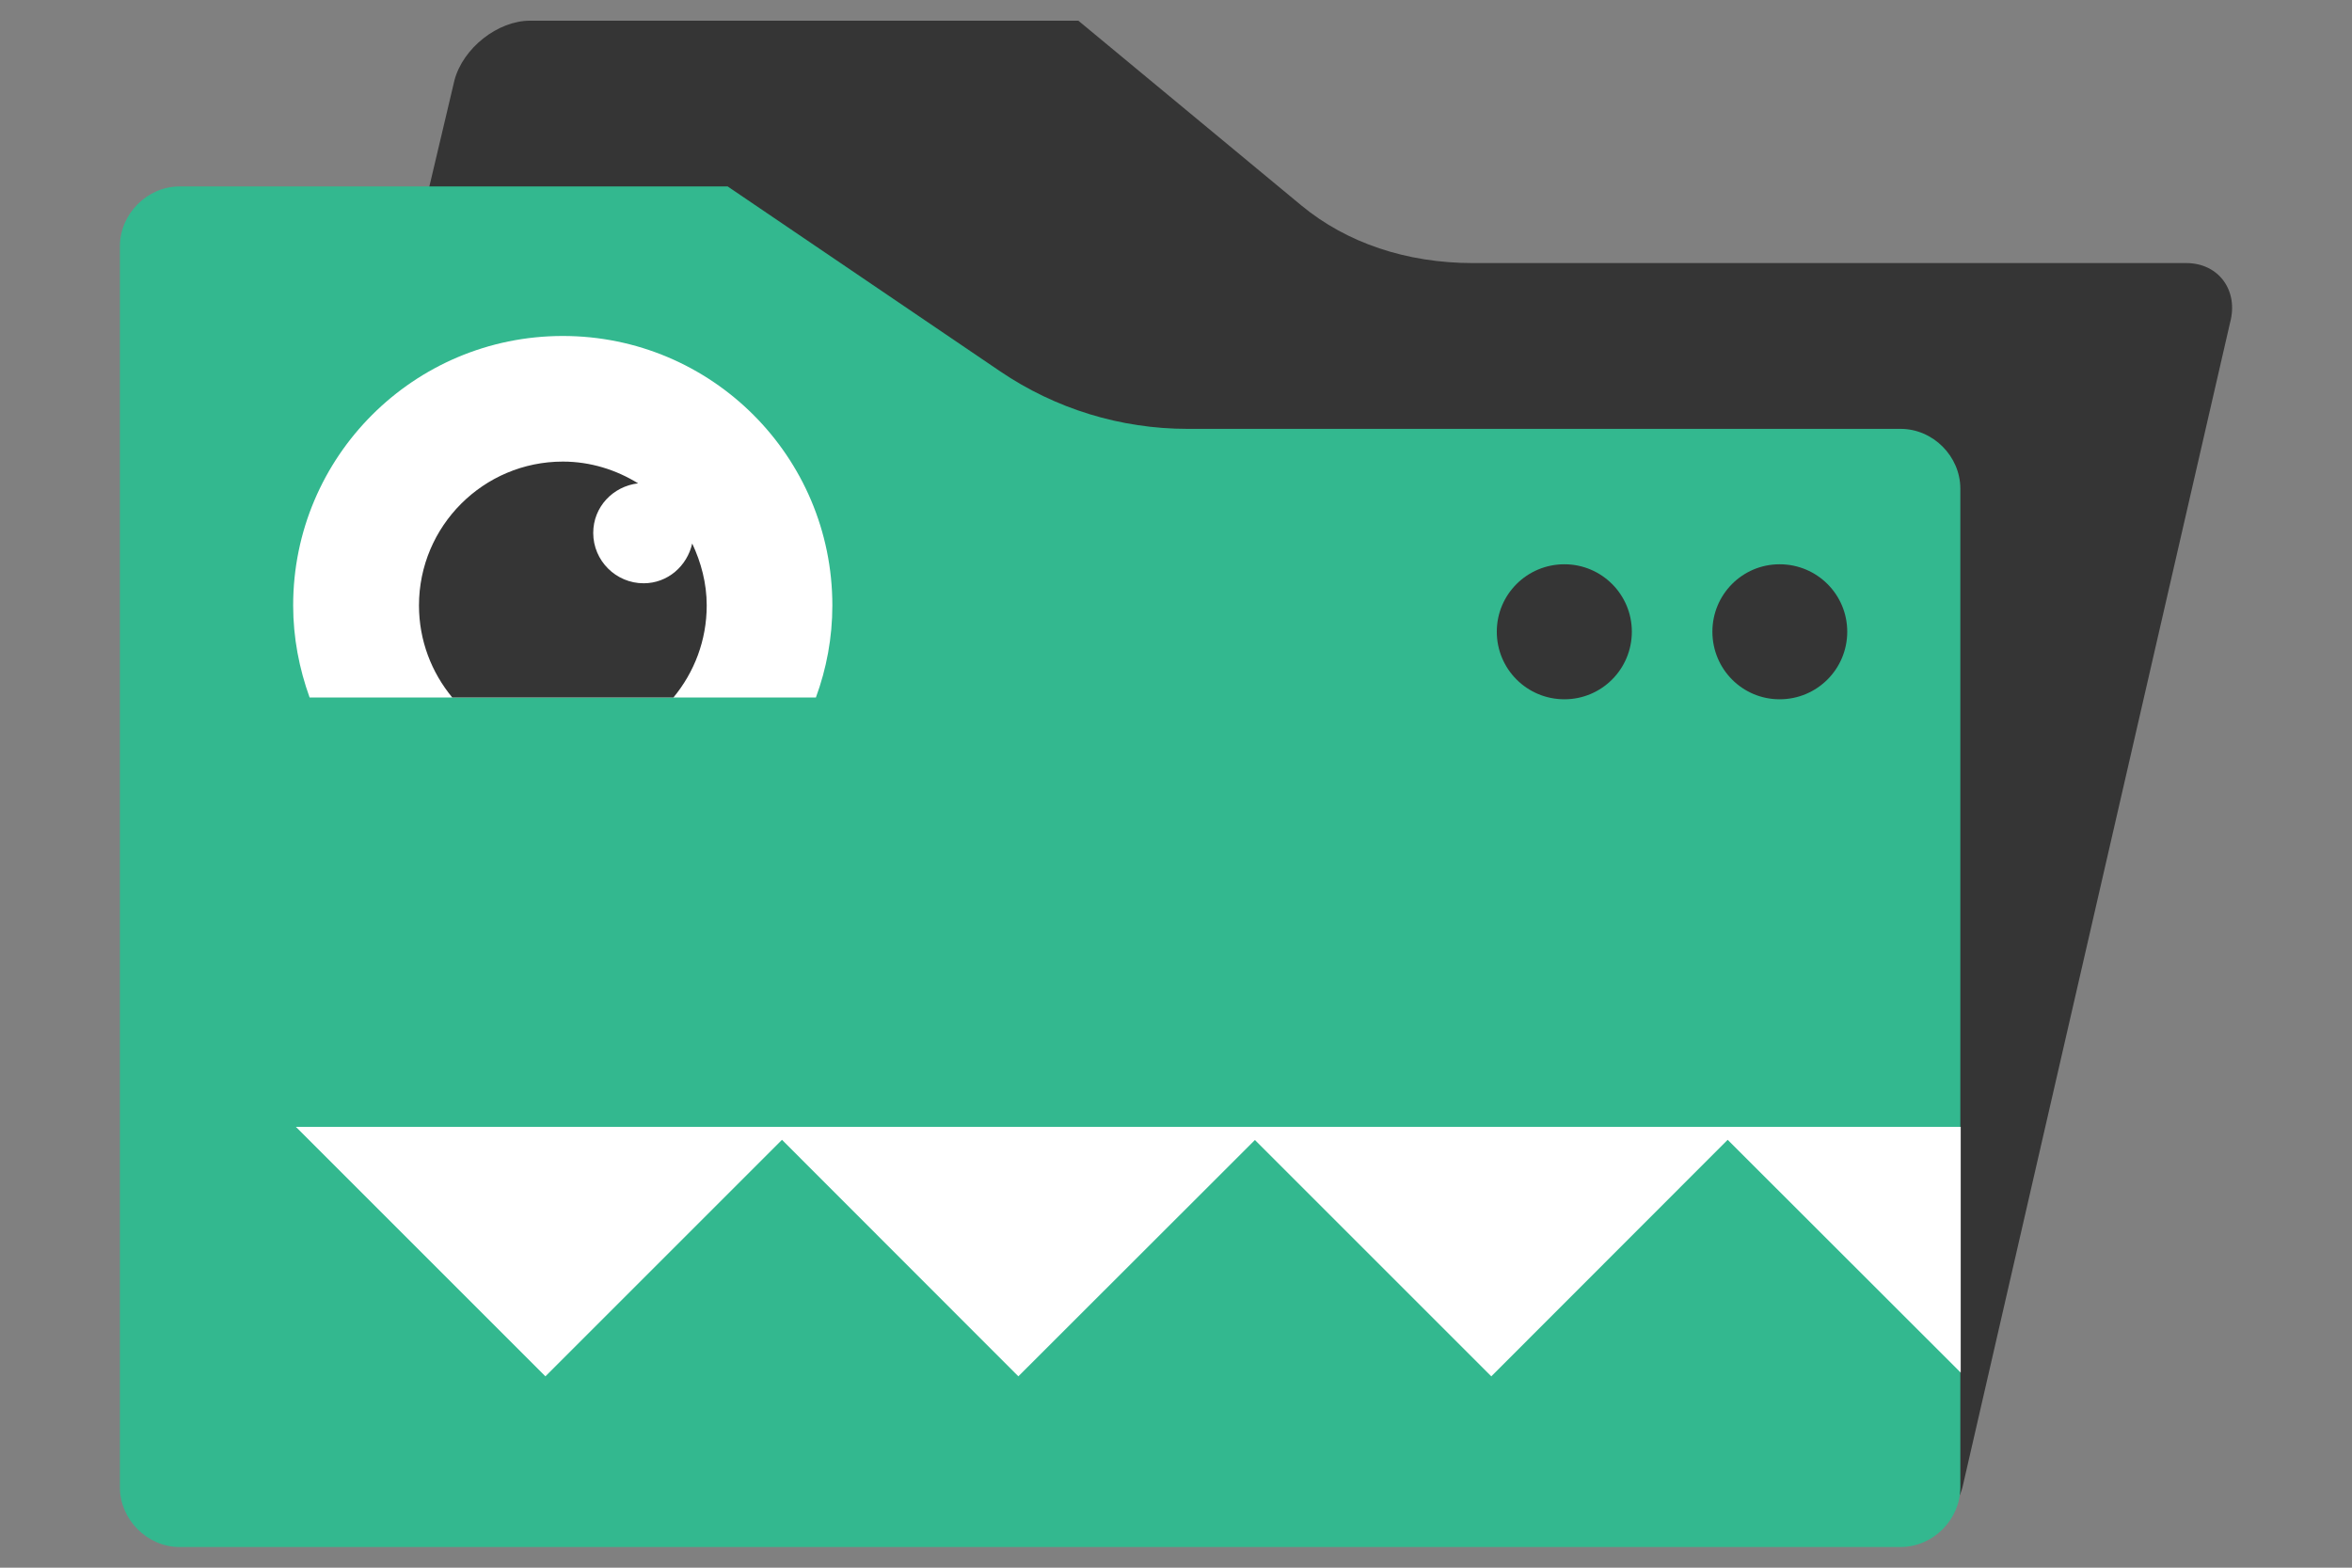 <svg width="120" height="80" xmlns="http://www.w3.org/2000/svg" version="1.2">
 <rect width="100%" height="100%" fill="#808080" stroke="none"/>
 <defs id="defs58">
  <g id="g56"/>
 </defs>
 <g class="layer">
  <title>Layer 1</title>
  <g id="surface710">
   <path id="path76" fill-rule="nonzero" fill="#353535" d="m111.547,13.425l-36.39,0c-3.4,0 -6.45,-1.03 -8.76,-2.94l-11.38,-9.43l-27.97,0c-1.65,0 -3.42,1.39 -3.86,3.04l-16.75,70.87l7.57,0l0,3.39l84.1,0c0.94,-0.56 1.75,-1.44 2.02,-2.46l13.65,-59.42c0.45,-1.65 -0.58,-3.05 -2.23,-3.05"/>
   <path id="path78" fill-rule="nonzero" fill="#33b88f" d="m9.157,78.945c-1.64,0 -3.04,-1.4 -3.04,-3.05l0,-63.33c0,-1.65 1.4,-3.05 3.04,-3.05l27.97,0l13.91,9.44c2.82,1.91 6.14,2.93 9.55,2.93l36.38,0c1.66,0 3.05,1.4 3.05,3.05l0,50.96c0,1.65 -1.39,3.05 -3.05,3.05l-87.81,0zm0,0"/>
   <path id="path80" fill-rule="nonzero" fill="#353535" d="m90.797,28.795c-1.9,0 -3.43,1.54 -3.43,3.44c0,1.91 1.53,3.45 3.43,3.45c1.91,0 3.45,-1.54 3.45,-3.45c0,-1.9 -1.54,-3.44 -3.45,-3.44"/>
   <path id="path82" fill-rule="nonzero" fill="#353535" d="m79.817,28.795c-1.91,0 -3.45,1.54 -3.45,3.44c0,1.91 1.54,3.45 3.45,3.45c1.9,0 3.44,-1.54 3.44,-3.45c0,-1.9 -1.54,-3.44 -3.44,-3.44"/>
   <path id="path84" fill-rule="nonzero" fill="#ffffff" d="m15.097,57.505l12.73,12.73l12.07,-12.07l12.06,12.07l12.07,-12.06l12.06,12.06l12.06,-12.07l11.89,11.88l0,-12.54l-84.94,0zm0,0"/>
   <path id="path86" fill-rule="nonzero" fill="#ffffff" d="m41.627,35.595c0.54,-1.47 0.84,-3.05 0.84,-4.7c0,-7.6 -6.16,-13.75 -13.75,-13.75c-7.6,0 -13.76,6.15 -13.76,13.75c0,1.65 0.31,3.23 0.84,4.7l25.83,0zm0,0"/>
   <path id="path88" fill-rule="nonzero" fill="#353535" d="m34.357,35.595c1.06,-1.28 1.7,-2.91 1.7,-4.7c0,-1.14 -0.29,-2.2 -0.74,-3.16c-0.26,1.15 -1.25,2.03 -2.48,2.03c-1.41,0 -2.57,-1.15 -2.57,-2.57c0,-1.33 1.01,-2.38 2.29,-2.53c-1.12,-0.69 -2.43,-1.11 -3.84,-1.11c-4.05,0 -7.34,3.29 -7.34,7.34c0,1.79 0.64,3.42 1.7,4.7l11.28,0zm0,0"/>
  </g>
 </g>
</svg>